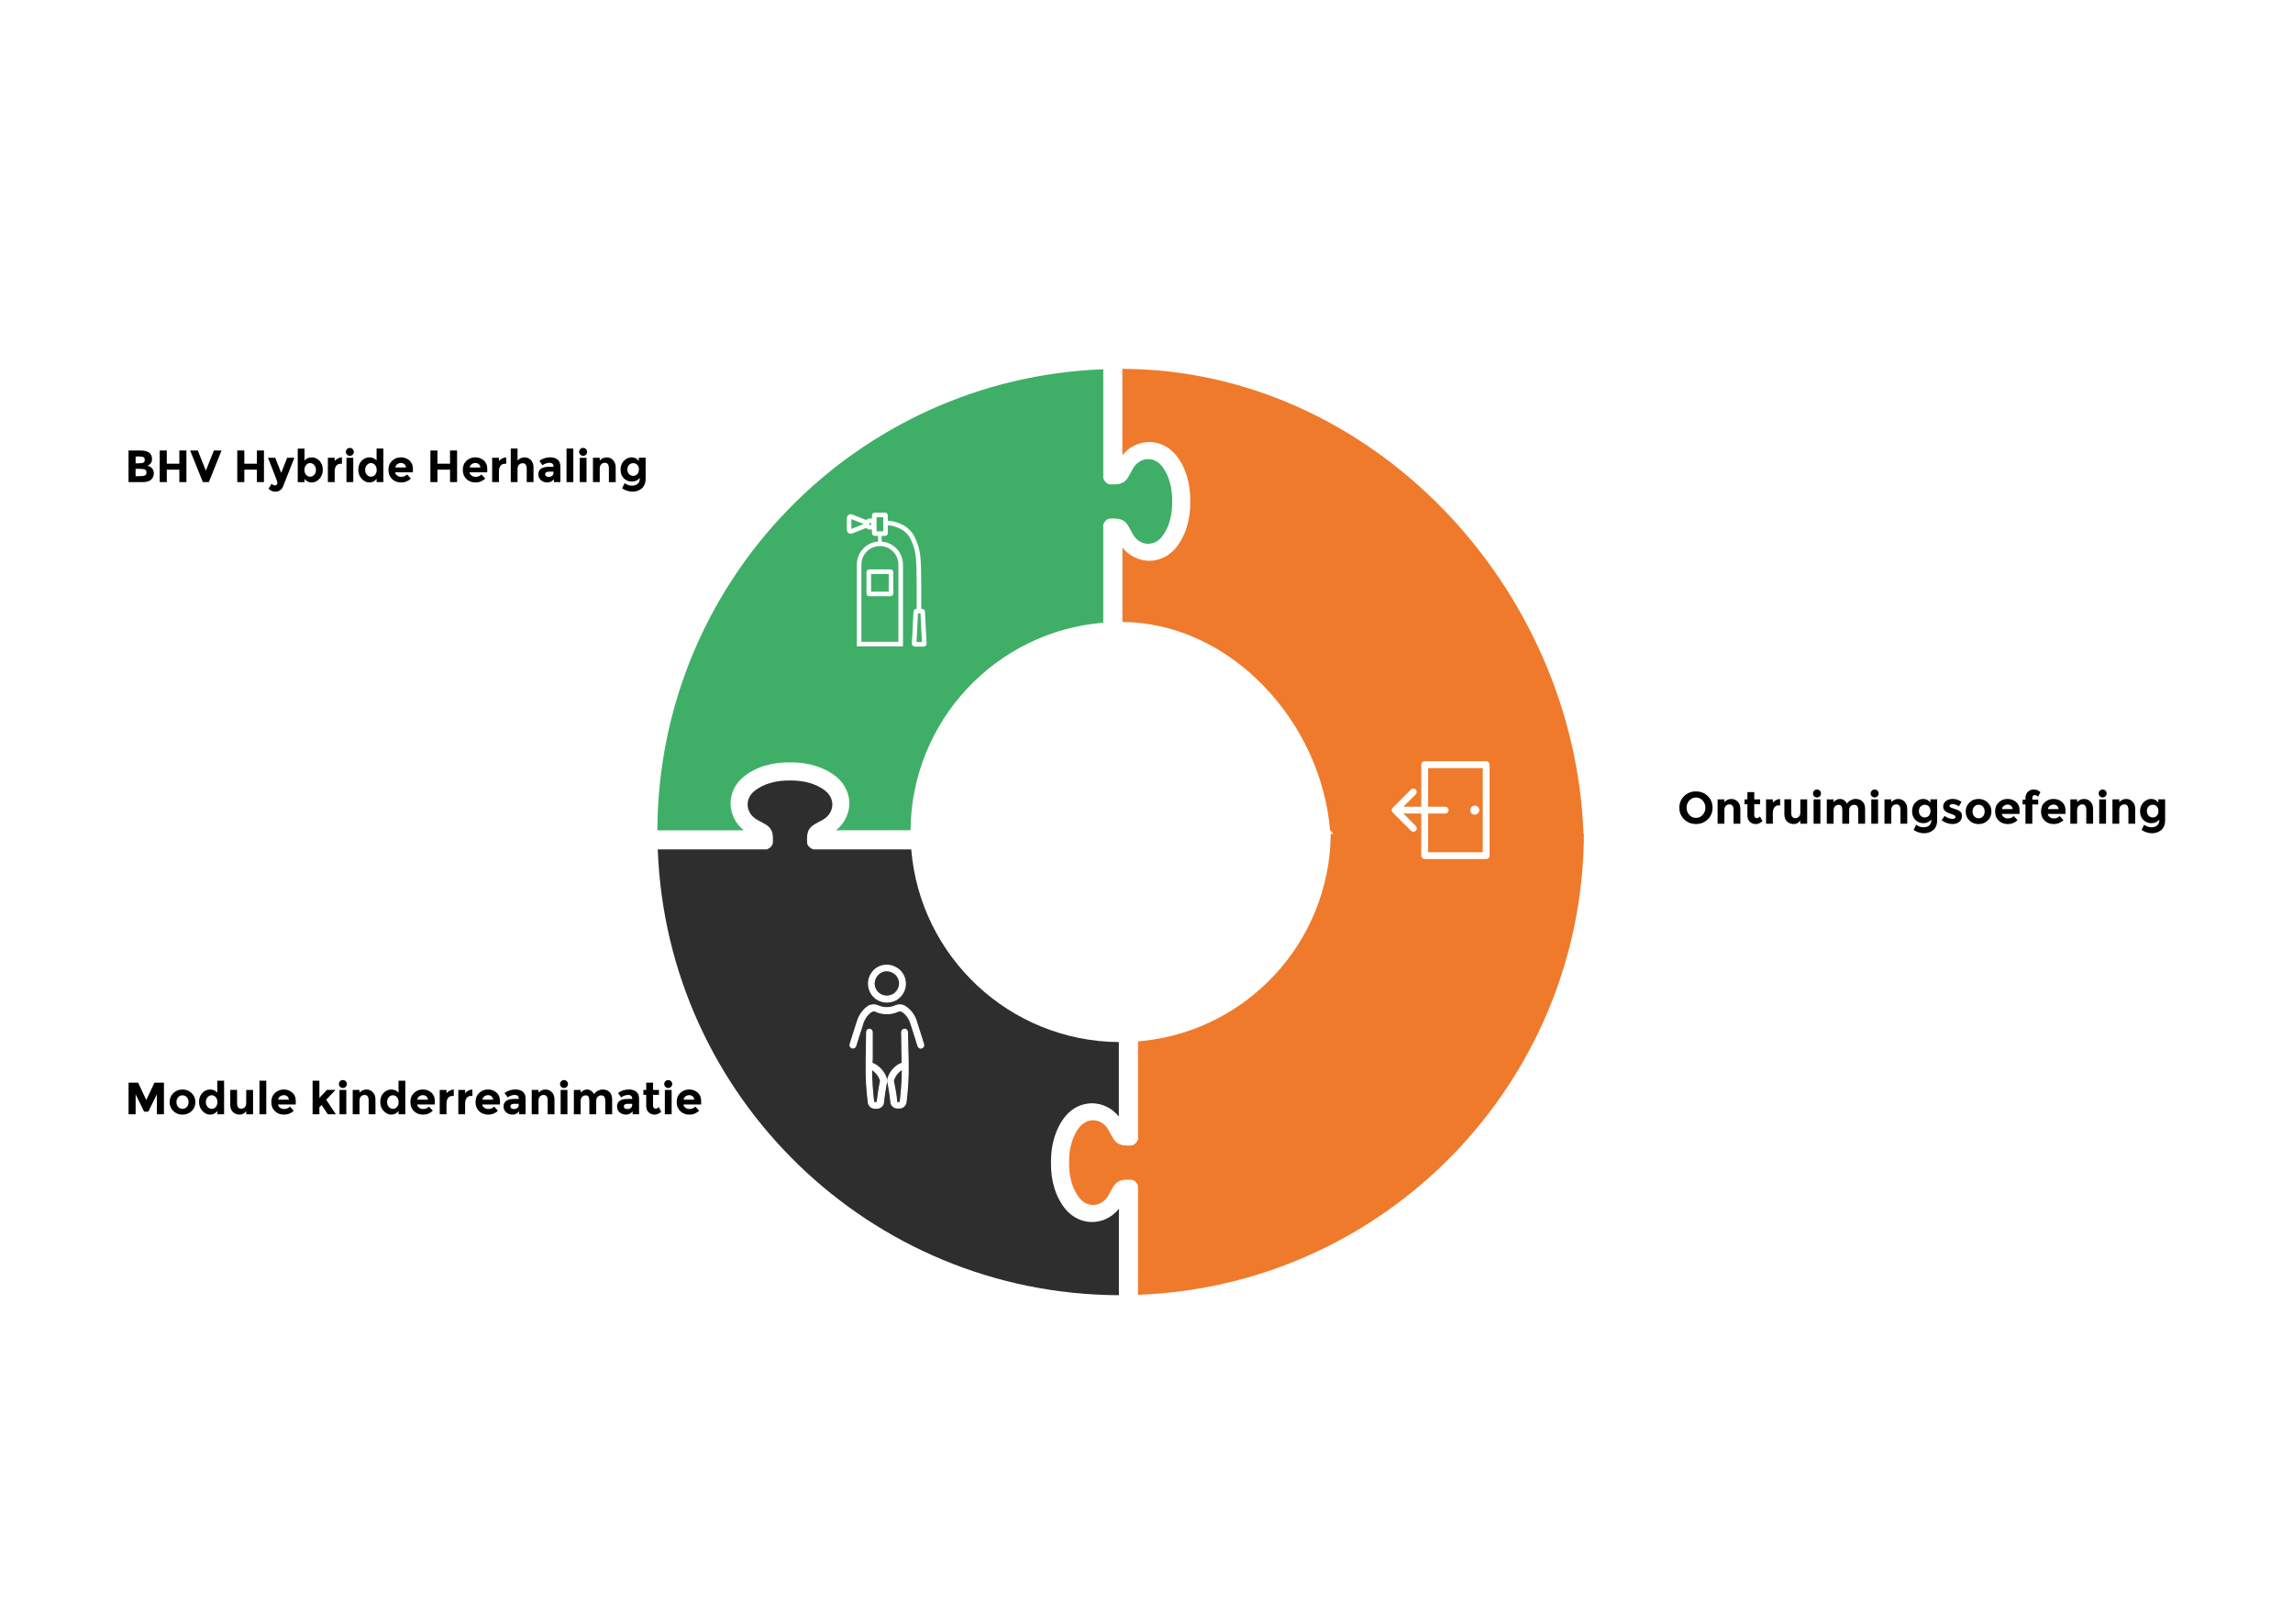 <?xml version="1.0" encoding="UTF-8"?><svg id="Laag_2" xmlns="http://www.w3.org/2000/svg" xmlns:xlink="http://www.w3.org/1999/xlink" viewBox="0 0 912.3 646.22"><defs><filter id="drop-shadow-1" filterUnits="userSpaceOnUse"><feOffset dx="0" dy="8"/><feGaussianBlur result="blur" stdDeviation="13"/><feFlood flood-color="#000" flood-opacity=".3"/><feComposite in2="blur" operator="in"/><feComposite in="SourceGraphic"/></filter></defs><g id="Laag_1-2"><rect x="0" width="912.3" height="646.22" style="fill:none;"/><g style="filter:url(#drop-shadow-1);"><path d="M290.66,311.73c0-4.01,1.85-7.84,5.07-10.52,4.66-3.87,11.25-5.93,18.56-5.81,7.31-.11,13.9,1.95,18.56,5.81,3.22,2.67,5.07,6.51,5.07,10.52s-1.95,8.04-5.29,10.67h29.64c.36-43.52,33.98-79.11,76.68-82.6v-39.06c.5-1.14,1.39-2.33,2.78-2.38,2.68-.1,5.13-.06,6.78,2.33,.93,1.34,1.57,2.87,2.43,4.26,2.62,4.21,7.99,4.67,11.18,.84,3.14-3.78,4.35-9.21,4.25-14.23,.1-5.02-1.11-10.45-4.25-14.23-3.18-3.84-8.56-3.38-11.18,.84-.86,1.39-1.51,2.92-2.43,4.26-1.66,2.39-4.1,2.43-6.78,2.33-1.4-.05-2.29-1.24-2.78-2.38v-43.43c-98.36,3.63-177.03,84.32-177.41,183.48h34.42c-3.34-2.63-5.29-6.52-5.29-10.67Z" style="fill:#3faf68;"/><path d="M434.48,478.31c-4.01,0-7.84-1.85-10.52-5.07-3.87-4.66-5.93-11.25-5.81-18.56-.11-7.31,1.95-13.9,5.81-18.56,2.67-3.22,6.51-5.07,10.52-5.07s8.04,1.95,10.67,5.29v-29.64c-43.52-.36-79.11-33.98-82.6-76.68h-39.06c-1.14-.5-2.33-1.39-2.38-2.78-.1-2.68-.06-5.13,2.33-6.78,1.34-.93,2.87-1.57,4.26-2.43,4.21-2.62,4.67-7.99,.84-11.18-3.78-3.14-9.21-4.35-14.23-4.25-5.02-.1-10.45,1.11-14.23,4.25-3.84,3.18-3.38,8.56,.84,11.18,1.39,.86,2.92,1.51,4.26,2.43,2.39,1.66,2.43,4.1,2.33,6.78-.05,1.39-1.24,2.29-2.38,2.78h-43.43c3.63,98.36,84.32,177.03,183.48,177.41v-34.42c-2.63,3.34-6.52,5.29-10.67,5.29Z" style="fill:#2e2e2e;"/><path d="M457.24,167.91c4.01,0,7.84,1.85,10.52,5.07,3.87,4.66,5.93,11.25,5.81,18.56,.11,7.31-1.95,13.9-5.81,18.56-2.67,3.22-6.51,5.07-10.52,5.07s-8.04-1.95-10.67-5.29v29.64c43.52,.36,79.11,40.18,82.6,82.88l39.06,41.61c1.14,.5,2.33,1.39,2.38,2.78,.1,2.68,.06,5.13-2.33,6.78-1.34,.93-2.87,1.57-4.26,2.43-4.21,2.62-4.67,7.99-.84,11.18,3.78,3.14,9.21,4.35,14.23,4.25,5.02,.1,10.45-1.11,14.23-4.25,3.84-3.18,3.38-8.56-.84-11.18-1.39-.86-2.92-1.51-4.26-2.43-2.39-1.66-2.43-4.1-2.33-6.78,.05-1.4,1.24-2.29,2.38-2.78l43.43-40.19c-3.63-98.36-84.32-184.66-183.48-185.04v34.42c2.63-3.34,6.52-5.29,10.67-5.29Z" style="fill:#ef7a2b;"/><path d="M601.06,334.49c0,4.01-1.85,7.84-5.07,10.52-4.66,3.87-11.25,5.93-18.56,5.81-7.31,.11-13.9-1.95-18.56-5.81-3.22-2.67-5.07-6.51-5.07-10.52s1.95-8.04,5.29-10.67h-29.64c-.36,43.52-33.98,79.11-76.68,82.6v39.06c-.49,1.14-1.39,2.33-2.78,2.38-2.68,.1-5.13,.06-6.78-2.33-.93-1.34-1.57-2.87-2.43-4.26-2.62-4.21-7.99-4.67-11.18-.84-3.14,3.78-4.35,9.21-4.25,14.23-.1,5.02,1.11,10.45,4.25,14.23,3.18,3.84,8.56,3.38,11.18-.84,.86-1.39,1.51-2.92,2.43-4.26,1.66-2.39,4.1-2.43,6.78-2.33,1.4,.05,2.29,1.24,2.78,2.38v43.43c98.36-3.63,177.03-84.32,177.41-183.48h-34.42c3.34,2.63,5.29,6.52,5.29,10.67Z" style="fill:#ef7a2b;"/></g><g><path d="M348.95,397.67c1.19,.73,2.57,1.1,3.94,1.1s2.75-.37,3.94-1.1c2.11-1.37,3.39-3.67,3.39-6.23,0-1.92-.82-3.85-2.2-5.22-1.47-1.37-3.3-2.11-5.32-2.11-3.94,0-7.15,3.3-7.15,7.33,0,2.57,1.28,4.86,3.39,6.23Zm3.76-11.37h.09c1.28,0,2.57,.55,3.57,1.47s1.56,2.29,1.56,3.57c0,1.74-.92,3.3-2.38,4.31-1.65,1.01-3.76,1.01-5.41,0-1.47-.92-2.38-2.57-2.38-4.31,.09-2.66,2.29-5.04,4.95-5.04Z" style="fill:#fff; stroke:#fff; stroke-miterlimit:10; stroke-width:.42px;"/><path d="M353.25,429.39c-.09,.18-.09,.46-.09,.55,0,.46,.09,.82,.18,1.19l.09,.27c.46,2.66,.82,4.86,1.01,6.97v.18c.09,1.37,1.28,2.38,2.66,2.38h.73c1.37,0,2.47-1.01,2.66-2.38,.64-5.5,.92-10.17,.82-14.76v-1.47l-.27-11.64c0-.64-.55-1.1-1.19-1.1s-1.1,.55-1.1,1.19l.18,12.1h.64c-.92,.27-1.74,.64-2.57,1.19-1.83,1.28-3.21,3.21-3.76,5.32Zm5.13-3.48c.18-.18,.46-.27,.64-.37,0,4.03-.27,8.16-.82,12.83,0,.18-.18,.37-.37,.37h-.73c-.18,0-.37-.18-.37-.37v-.18c-.18-2.2-.55-4.4-1.1-7.15l-.09-.27c-.09-.27-.09-.46-.09-.73,.46-1.65,1.47-3.12,2.93-4.12Z" style="fill:#fff; stroke:#fff; stroke-miterlimit:10; stroke-width:.42px;"/><path d="M341.16,406.29l-2.93,9.26c-.18,.64,.18,1.28,.73,1.47,.64,.18,1.28-.18,1.47-.73l2.93-9.26s.92-2.93,3.39-4.49c.46-.27,1.1-.37,1.65-.09,2.75,1.28,6.14,1.28,8.89,0,.55-.27,1.19-.18,1.65,.09,2.47,1.56,3.39,4.4,3.39,4.49l2.93,9.26c.18,.46,.64,.82,1.1,.82,.09,0,.27,0,.37-.09,.64-.18,.92-.82,.73-1.47l-2.93-9.26c0-.18-1.1-3.76-4.4-5.77-1.1-.73-2.57-.82-3.85-.27-2.2,1.01-4.77,1.01-6.97,0-1.28-.55-2.66-.46-3.85,.18-3.21,2.2-4.31,5.77-4.31,5.87Z" style="fill:#fff; stroke:#fff; stroke-miterlimit:10; stroke-width:.42px;"/><path d="M347.02,410.78c0-.64-.46-1.19-1.1-1.19s-1.1,.46-1.1,1.1c0,2.57-.18,8.52-.18,11v2.2c-.09,4.58,.18,9.44,.82,14.76,.18,1.37,1.28,2.38,2.66,2.38h.73c1.37,0,2.57-1.01,2.66-2.38,.18-2.11,.55-4.4,1.01-7.06,0-.09,0-.18,.09-.27,.09-.46,.27-1.1,.09-1.83-.55-2.11-1.92-4.03-3.85-5.41-.64-.46-1.28-.73-1.92-1.01v-.18c0-.46,.09-1.01,.09-1.83v-10.27Zm3.3,19.25c0,.18,0,.46-.09,.73,0,.09-.09,.27-.09,.37-.55,2.75-.82,5.04-1.1,7.24,0,.18-.18,.37-.37,.37h-.73c-.18,0-.37-.18-.37-.37-.55-4.67-.82-8.89-.82-12.83,.18,.09,.46,.27,.64,.37,1.37,1.01,2.47,2.47,2.93,4.12Z" style="fill:#fff; stroke:#fff; stroke-miterlimit:10; stroke-width:.42px;"/></g><g><g><path d="M350.08,216.4h0c4.57,0,8.27,3.71,8.27,8.27v31.64h-16.54v-31.64c0-4.57,3.71-8.27,8.27-8.27Z" style="fill:none; stroke:#fff; stroke-miterlimit:10; stroke-width:1.82px;"/><rect x="347.85" y="204.92" width="4.46" height="7.42" rx=".07" ry=".07" style="fill:none; stroke:#fff; stroke-miterlimit:10; stroke-width:1.82px;"/><path d="M352.39,208.05c1.73,.07,6.09,.48,9.14,3.77,1.29,1.39,1.83,2.73,2.47,4.37,1.38,3.52,1.57,6.55,1.62,16.58,0,1.83,.01,7.79,0,10.42" style="fill:none; stroke:#fff; stroke-miterlimit:10; stroke-width:1.82px;"/><rect x="349.36" y="212.34" width="1.43" height="3.71" style="fill:#fff;"/><path d="M367.52,256.4h-3.58c-.13,0-.23-.1-.23-.23l.64-12.75c0-.13,.1-.23,.23-.23h2.29c.13,0,.23,.1,.23,.23l.64,12.75c0,.13-.1,.23-.23,.23Z" style="fill:none; stroke:#fff; stroke-miterlimit:10; stroke-width:1.82px;"/><rect x="345.65" y="227.5" width="8.85" height="8.85" rx=".09" ry=".09" style="fill:none; stroke:#fff; stroke-miterlimit:10; stroke-width:1.82px;"/><circle cx="346.22" cy="208.53" r="1.34" style="fill:none; stroke:#fff; stroke-miterlimit:10; stroke-width:1.82px;"/></g><path d="M344.6,207.93l-5.9-2.35c-.42-.17-.88,.14-.88,.6v4.69c0,.46,.46,.77,.88,.6l5.9-2.35c.54-.22,.54-.98,0-1.2Z" style="fill:none; stroke:#fff; stroke-miterlimit:10; stroke-width:1.82px;"/></g><g><path d="M679.46,326.06c-1.27,1.24-2.84,1.86-4.7,1.86s-3.43-.62-4.7-1.86c-1.27-1.24-1.91-2.79-1.91-4.63s.64-3.39,1.91-4.63c1.27-1.24,2.84-1.86,4.7-1.86s3.43,.62,4.7,1.86c1.27,1.24,1.91,2.79,1.91,4.63s-.64,3.39-1.91,4.63Zm-.95-4.63c0-1.12-.36-2.08-1.08-2.87s-1.61-1.19-2.66-1.19-1.93,.4-2.66,1.19c-.72,.79-1.08,1.75-1.08,2.87s.36,2.08,1.08,2.86c.72,.79,1.6,1.18,2.66,1.18s1.94-.39,2.66-1.18,1.08-1.74,1.08-2.86Z"/><path d="M686.07,322.39v5.4h-2.7v-9.68h2.7v1.08c.82-.83,1.73-1.24,2.75-1.24s1.87,.36,2.56,1.08c.69,.72,1.04,1.68,1.04,2.88v5.89h-2.7v-5.47c0-1.49-.55-2.23-1.64-2.23-.54,0-1.01,.2-1.41,.58-.4,.39-.6,.96-.6,1.72Z"/><path d="M697.95,320.05v4.34c0,.37,.1,.66,.29,.87,.19,.21,.42,.32,.68,.32,.5,0,.93-.23,1.28-.68l1.01,1.89c-.84,.77-1.73,1.15-2.66,1.15s-1.72-.31-2.36-.92c-.64-.61-.96-1.45-.96-2.5v-4.46h-1.13v-1.94h1.13v-2.9h2.72v2.9h2.34v1.94h-2.34Z"/><path d="M707.74,320.49c-.8,0-1.4,.29-1.8,.85-.4,.57-.59,1.32-.59,2.26v4.19h-2.7v-9.68h2.7v1.28c.35-.4,.78-.73,1.3-1.01,.52-.28,1.05-.42,1.59-.43l.02,2.54h-.52Z"/><path d="M716.29,323.33v-5.22h2.72v9.68h-2.72v-1.28c-.67,.95-1.54,1.42-2.6,1.42s-1.95-.33-2.67-1-1.08-1.65-1.08-2.96v-5.87h2.72v5.27c0,1.49,.55,2.23,1.64,2.23,.54,0,1.01-.2,1.4-.58s.59-.96,.59-1.7Z"/><path d="M721.79,316.88c-.31-.31-.46-.68-.46-1.12s.15-.82,.46-1.12c.31-.31,.68-.46,1.12-.46s.82,.15,1.12,.46c.31,.31,.46,.68,.46,1.12s-.15,.82-.46,1.12c-.31,.31-.68,.46-1.12,.46s-.82-.15-1.12-.46Zm2.47,10.92h-2.7v-9.68h2.7v9.68Z"/><path d="M735.71,322.57v5.22h-2.72v-5.29c0-.77-.12-1.33-.35-1.69-.23-.36-.61-.54-1.13-.54s-.98,.2-1.39,.58c-.4,.39-.6,.96-.6,1.72v5.22h-2.7v-9.68h2.7v1.1c.74-.84,1.6-1.26,2.56-1.26,.61,0,1.17,.18,1.66,.54,.5,.36,.87,.8,1.12,1.31,.37-.59,.87-1.04,1.5-1.37,.63-.32,1.26-.49,1.9-.49,1.14,0,2.06,.34,2.75,1.02,.7,.68,1.04,1.66,1.04,2.94v5.89h-2.72v-5.29c0-1.49-.55-2.23-1.64-2.23-.54,0-1.01,.2-1.4,.58-.4,.39-.59,.96-.59,1.72Z"/><path d="M744.74,316.88c-.31-.31-.46-.68-.46-1.12s.15-.82,.46-1.12c.31-.31,.68-.46,1.12-.46s.82,.15,1.12,.46c.31,.31,.46,.68,.46,1.12s-.15,.82-.46,1.12c-.31,.31-.68,.46-1.12,.46s-.82-.15-1.12-.46Zm2.47,10.92h-2.7v-9.68h2.7v9.68Z"/><path d="M752.47,322.39v5.4h-2.7v-9.68h2.7v1.08c.82-.83,1.73-1.24,2.75-1.24s1.87,.36,2.56,1.08c.69,.72,1.04,1.68,1.04,2.88v5.89h-2.7v-5.47c0-1.49-.55-2.23-1.64-2.23-.54,0-1.01,.2-1.41,.58-.4,.39-.6,.96-.6,1.72Z"/><path d="M768.44,326.16c-.85,.95-1.91,1.42-3.18,1.42s-2.33-.43-3.2-1.29c-.87-.86-1.31-2-1.31-3.44s.45-2.61,1.34-3.53c.89-.92,1.92-1.38,3.07-1.38s2.11,.47,2.86,1.42v-1.28h2.7v8.44c0,.86-.15,1.63-.45,2.3-.3,.67-.7,1.2-1.21,1.58-1,.79-2.17,1.19-3.53,1.19-.72,0-1.46-.12-2.2-.35-.75-.23-1.41-.57-1.97-1l1.04-2.03c.89,.67,1.83,1.01,2.82,1.01s1.77-.25,2.35-.74,.86-1.27,.86-2.34Zm-.38-3.41c0-.77-.22-1.38-.65-1.83-.43-.44-.97-.67-1.6-.67s-1.19,.22-1.65,.67c-.46,.44-.69,1.05-.69,1.82s.22,1.39,.68,1.86c.45,.47,1,.71,1.65,.71s1.19-.23,1.62-.7c.43-.47,.65-1.09,.65-1.86Z"/><path d="M780.57,324.78c0,.95-.35,1.72-1.05,2.29s-1.59,.86-2.67,.86c-.72,0-1.47-.13-2.25-.39-.78-.26-1.48-.64-2.11-1.14l1.19-1.69c1.01,.78,2.08,1.17,3.22,1.17,.35,0,.62-.07,.83-.21,.2-.14,.31-.32,.31-.55s-.14-.44-.42-.63c-.28-.19-.69-.37-1.22-.54-.53-.17-.94-.31-1.22-.43-.28-.12-.6-.29-.96-.52-.73-.46-1.1-1.13-1.1-2.03s.36-1.62,1.08-2.19c.72-.56,1.65-.85,2.79-.85s2.28,.38,3.42,1.15l-1.01,1.8c-.84-.58-1.68-.86-2.51-.86s-1.25,.23-1.25,.68c0,.25,.13,.45,.4,.59,.26,.14,.7,.31,1.31,.5,.61,.19,1.05,.34,1.31,.44,.26,.1,.57,.26,.93,.48,.67,.41,1.01,1.09,1.01,2.04Z"/><path d="M792.32,322.95c0,1.4-.49,2.59-1.46,3.55-.97,.96-2.19,1.44-3.66,1.44s-2.69-.48-3.66-1.44c-.97-.96-1.46-2.14-1.46-3.55s.49-2.59,1.46-3.56c.97-.97,2.19-1.45,3.66-1.45s2.69,.48,3.66,1.45c.97,.97,1.46,2.15,1.46,3.56Zm-7.52,0c0,.79,.22,1.44,.68,1.93,.45,.5,1.03,.75,1.73,.75s1.28-.25,1.73-.75c.45-.5,.68-1.14,.68-1.93s-.22-1.44-.68-1.94c-.45-.5-1.03-.76-1.73-.76s-1.28,.25-1.73,.76c-.45,.5-.68,1.15-.68,1.94Z"/><path d="M802.71,326.39c-1.09,1.03-2.37,1.55-3.84,1.55s-2.69-.45-3.65-1.36c-.96-.91-1.44-2.12-1.44-3.65s.49-2.74,1.47-3.64c.98-.9,2.13-1.35,3.47-1.35s2.46,.4,3.39,1.21c.93,.8,1.4,1.91,1.4,3.31v1.44h-7.06c.08,.53,.36,.96,.83,1.3s1,.5,1.58,.5c.95,0,1.73-.32,2.34-.95l1.51,1.64Zm-2.59-5.74c-.37-.31-.83-.47-1.36-.47s-1.02,.16-1.47,.49c-.44,.32-.7,.76-.77,1.31h4.25c-.06-.58-.28-1.02-.65-1.33Z"/><path d="M808.58,317.55v.65h2.34v1.94h-2.34v7.65h-2.72v-7.65h-1.13v-1.94h1.13v-.59c0-1.06,.32-1.89,.96-2.51,.64-.62,1.44-.93,2.39-.93s1.82,.36,2.6,1.08l-.97,1.82c-.4-.46-.83-.68-1.31-.68-.28,0-.5,.1-.68,.3-.18,.2-.27,.49-.27,.87Z"/><path d="M820.98,326.39c-1.09,1.03-2.37,1.55-3.84,1.55s-2.69-.45-3.65-1.36c-.96-.91-1.44-2.12-1.44-3.65s.49-2.74,1.47-3.64c.98-.9,2.13-1.35,3.47-1.35s2.46,.4,3.39,1.21c.93,.8,1.4,1.91,1.4,3.31v1.44h-7.06c.08,.53,.36,.96,.83,1.3s1,.5,1.58,.5c.95,0,1.73-.32,2.34-.95l1.51,1.64Zm-2.59-5.74c-.37-.31-.83-.47-1.36-.47s-1.02,.16-1.47,.49c-.44,.32-.7,.76-.77,1.31h4.25c-.06-.58-.28-1.02-.65-1.33Z"/><path d="M826.41,322.39v5.4h-2.7v-9.68h2.7v1.08c.82-.83,1.73-1.24,2.75-1.24s1.87,.36,2.56,1.08c.69,.72,1.04,1.68,1.04,2.88v5.89h-2.7v-5.47c0-1.49-.55-2.23-1.64-2.23-.54,0-1.01,.2-1.41,.58-.4,.39-.6,.96-.6,1.72Z"/><path d="M835.44,316.88c-.31-.31-.46-.68-.46-1.12s.15-.82,.46-1.12c.31-.31,.68-.46,1.12-.46s.82,.15,1.12,.46c.31,.31,.46,.68,.46,1.12s-.15,.82-.46,1.12c-.31,.31-.68,.46-1.12,.46s-.82-.15-1.12-.46Zm2.47,10.92h-2.7v-9.68h2.7v9.68Z"/><path d="M843.17,322.39v5.4h-2.7v-9.68h2.7v1.08c.82-.83,1.73-1.24,2.75-1.24s1.87,.36,2.56,1.08c.69,.72,1.04,1.68,1.04,2.88v5.89h-2.7v-5.47c0-1.49-.55-2.23-1.64-2.23-.54,0-1.01,.2-1.41,.58-.4,.39-.6,.96-.6,1.72Z"/><path d="M859.14,326.16c-.85,.95-1.91,1.42-3.18,1.42s-2.33-.43-3.2-1.29c-.87-.86-1.31-2-1.31-3.44s.45-2.61,1.34-3.53c.89-.92,1.92-1.38,3.07-1.38s2.11,.47,2.86,1.42v-1.28h2.7v8.44c0,.86-.15,1.63-.45,2.3-.3,.67-.7,1.2-1.21,1.58-1,.79-2.17,1.19-3.53,1.19-.72,0-1.46-.12-2.2-.35-.75-.23-1.41-.57-1.97-1l1.04-2.03c.89,.67,1.83,1.01,2.82,1.01s1.77-.25,2.35-.74,.86-1.27,.86-2.34Zm-.38-3.41c0-.77-.22-1.38-.65-1.83-.43-.44-.97-.67-1.6-.67s-1.19,.22-1.65,.67c-.46,.44-.69,1.05-.69,1.82s.22,1.39,.68,1.86c.45,.47,1,.71,1.65,.71s1.19-.23,1.62-.7c.43-.47,.65-1.09,.65-1.86Z"/></g><g><path d="M56.65,191.86h-5.51v-12.58h4.9c.85,0,1.59,.1,2.21,.31,.62,.2,1.08,.48,1.4,.83,.56,.65,.85,1.38,.85,2.2,0,.98-.32,1.72-.95,2.2-.22,.17-.37,.27-.45,.31-.08,.04-.23,.11-.45,.21,.78,.17,1.4,.52,1.86,1.05,.46,.53,.69,1.2,.69,1.99,0,.88-.3,1.65-.9,2.32-.7,.78-1.91,1.17-3.64,1.17Zm-2.7-7.49h1.33c.78,0,1.36-.08,1.74-.25s.57-.53,.57-1.09-.17-.93-.52-1.11c-.35-.18-.94-.27-1.76-.27h-1.35v2.72Zm0,5.11h1.93c.8,0,1.41-.1,1.81-.3,.4-.2,.6-.59,.6-1.17s-.21-.97-.64-1.15c-.43-.19-1.11-.28-2.04-.28h-1.66v2.9Z"/><path d="M71.36,179.27h2.81v12.58h-2.81v-4.95h-5v4.95h-2.81v-12.58h2.81v5.26h5v-5.26Z"/><path d="M81.91,187.28l3.2-8.01h3.04l-5.06,12.58h-2.38l-5.06-12.58h3.04l3.2,8.01Z"/><path d="M102.21,179.27h2.81v12.58h-2.81v-4.95h-5v4.95h-2.81v-12.58h2.81v5.26h5v-5.26Z"/><path d="M109.52,195.67c-.95,0-1.84-.38-2.68-1.15l1.22-2c.46,.44,.92,.67,1.4,.67,.25,0,.47-.12,.65-.37s.27-.51,.27-.78-1.25-3.56-3.74-9.86h2.88l2.36,6.03,2.36-6.03h2.88l-4.5,11.41c-.26,.66-.67,1.17-1.23,1.54s-1.18,.55-1.86,.55Z"/><path d="M124.04,182.01c1.18,0,2.2,.46,3.08,1.38,.88,.92,1.31,2.1,1.31,3.54s-.45,2.65-1.35,3.62c-.9,.97-1.92,1.46-3.07,1.46s-2.1-.47-2.85-1.42v1.28h-2.7v-13.36h2.7v4.75c.74-.83,1.7-1.24,2.88-1.24Zm-2.92,5.01c0,.79,.22,1.43,.66,1.93,.44,.5,.97,.75,1.59,.75s1.17-.25,1.64-.75c.47-.5,.7-1.14,.7-1.92s-.23-1.43-.68-1.96c-.46-.53-1-.79-1.64-.79s-1.17,.26-1.61,.78c-.44,.52-.66,1.18-.66,1.96Z"/><path d="M135.54,184.55c-.8,0-1.4,.29-1.8,.85-.4,.57-.59,1.32-.59,2.26v4.19h-2.7v-9.68h2.7v1.28c.35-.4,.78-.73,1.3-1.01,.52-.28,1.05-.42,1.59-.43l.02,2.54h-.52Z"/><path d="M138.07,180.94c-.31-.31-.46-.68-.46-1.12s.15-.82,.46-1.12c.31-.31,.68-.46,1.12-.46s.82,.15,1.12,.46c.31,.31,.46,.68,.46,1.12s-.15,.82-.46,1.12c-.31,.31-.68,.46-1.12,.46s-.82-.15-1.12-.46Zm2.48,10.92h-2.7v-9.68h2.7v9.68Z"/><path d="M146.98,192c-1.15,0-2.17-.49-3.07-1.46-.9-.97-1.35-2.18-1.35-3.62s.44-2.62,1.31-3.54c.88-.92,1.9-1.38,3.08-1.38s2.14,.41,2.88,1.24v-4.75h2.7v13.36h-2.7v-1.28c-.76,.95-1.71,1.42-2.85,1.42Zm-1.7-4.97c0,.78,.23,1.42,.7,1.92,.47,.5,1.01,.75,1.64,.75s1.15-.25,1.59-.75c.44-.5,.66-1.14,.66-1.93s-.22-1.44-.66-1.96c-.44-.52-.98-.78-1.61-.78s-1.18,.26-1.64,.79c-.46,.53-.68,1.18-.68,1.96Z"/><path d="M163.48,190.45c-1.09,1.03-2.37,1.55-3.84,1.55s-2.69-.45-3.65-1.36c-.96-.91-1.44-2.12-1.44-3.65s.49-2.74,1.47-3.64c.98-.9,2.13-1.35,3.46-1.35s2.46,.4,3.39,1.21c.93,.8,1.4,1.91,1.4,3.31v1.44h-7.06c.08,.53,.36,.96,.83,1.3,.47,.34,1,.5,1.58,.5,.95,0,1.73-.32,2.34-.95l1.51,1.64Zm-2.59-5.74c-.37-.31-.83-.47-1.36-.47s-1.02,.16-1.47,.49c-.44,.32-.7,.76-.77,1.31h4.25c-.06-.58-.28-1.02-.65-1.33Z"/><path d="M179.05,179.27h2.81v12.58h-2.81v-4.95h-5v4.95h-2.81v-12.58h2.81v5.26h5v-5.26Z"/><path d="M193.07,190.45c-1.09,1.03-2.37,1.55-3.84,1.55s-2.69-.45-3.65-1.36c-.96-.91-1.44-2.12-1.44-3.65s.49-2.74,1.47-3.64c.98-.9,2.13-1.35,3.46-1.35s2.46,.4,3.39,1.21c.93,.8,1.4,1.91,1.4,3.31v1.44h-7.06c.08,.53,.36,.96,.83,1.3,.47,.34,1,.5,1.58,.5,.95,0,1.73-.32,2.34-.95l1.51,1.64Zm-2.59-5.74c-.37-.31-.83-.47-1.36-.47s-1.02,.16-1.47,.49c-.44,.32-.7,.76-.77,1.31h4.25c-.06-.58-.28-1.02-.65-1.33Z"/><path d="M200.9,184.55c-.8,0-1.4,.29-1.8,.85-.4,.57-.59,1.32-.59,2.26v4.19h-2.7v-9.68h2.7v1.28c.35-.4,.78-.73,1.3-1.01,.52-.28,1.05-.42,1.59-.43l.02,2.54h-.52Z"/><path d="M205.91,186.64v5.22h-2.7v-13.36h2.7v4.75c.82-.83,1.73-1.24,2.74-1.24s1.87,.36,2.57,1.08c.7,.72,1.04,1.68,1.04,2.88v5.89h-2.7v-5.29c0-1.49-.55-2.23-1.64-2.23-.54,0-1.01,.2-1.41,.58-.4,.39-.6,.96-.6,1.72Z"/><path d="M222.93,191.86h-2.54v-1.17c-.7,.88-1.56,1.31-2.58,1.31s-1.89-.3-2.58-.89c-.7-.59-1.04-1.39-1.04-2.38s.36-1.73,1.08-2.22c.72-.49,1.7-.74,2.95-.74h2.02v-.05c0-1.03-.55-1.55-1.64-1.55-.47,0-.96,.09-1.48,.28-.52,.19-.96,.42-1.32,.69l-1.21-1.75c1.27-.92,2.72-1.39,4.36-1.39,1.18,0,2.14,.29,2.88,.88,.74,.59,1.12,1.52,1.12,2.79v6.17Zm-2.72-3.69v-.47h-1.69c-1.08,0-1.62,.34-1.62,1.01,0,.35,.13,.62,.39,.8,.26,.19,.63,.28,1.11,.28s.9-.15,1.27-.44c.37-.29,.55-.69,.55-1.18Z"/><path d="M228.1,191.86h-2.7v-13.36h2.7v13.36Z"/><path d="M230.88,180.94c-.31-.31-.46-.68-.46-1.12s.15-.82,.46-1.12c.31-.31,.68-.46,1.12-.46s.82,.15,1.12,.46c.31,.31,.46,.68,.46,1.12s-.15,.82-.46,1.12c-.31,.31-.68,.46-1.12,.46s-.82-.15-1.12-.46Zm2.48,10.92h-2.7v-9.68h2.7v9.68Z"/><path d="M238.61,186.46v5.4h-2.7v-9.68h2.7v1.08c.82-.83,1.73-1.24,2.75-1.24s1.87,.36,2.57,1.08c.69,.72,1.03,1.68,1.03,2.88v5.89h-2.7v-5.47c0-1.49-.55-2.23-1.64-2.23-.54,0-1.01,.2-1.41,.58-.4,.39-.6,.96-.6,1.72Z"/><path d="M254.58,190.22c-.85,.95-1.91,1.42-3.18,1.42s-2.33-.43-3.2-1.29c-.87-.86-1.3-2-1.3-3.44s.45-2.61,1.34-3.53c.89-.92,1.92-1.38,3.07-1.38s2.11,.47,2.86,1.42v-1.28h2.7v8.44c0,.86-.15,1.63-.45,2.3-.3,.67-.7,1.2-1.21,1.58-1,.79-2.17,1.19-3.53,1.19-.72,0-1.46-.12-2.2-.35-.75-.23-1.41-.57-1.97-1l1.04-2.03c.89,.67,1.83,1.01,2.82,1.01s1.77-.25,2.35-.74,.86-1.27,.86-2.34Zm-.38-3.41c0-.77-.22-1.38-.65-1.83-.43-.44-.97-.67-1.6-.67s-1.19,.22-1.65,.67c-.46,.44-.69,1.05-.69,1.82s.22,1.39,.67,1.86c.45,.47,1,.71,1.65,.71s1.19-.23,1.62-.7c.43-.47,.65-1.09,.65-1.86Z"/></g><g><path d="M62.41,435.5l-3.4,6.88h-1.67l-3.38-6.88v7.92h-2.81v-12.58h3.8l3.24,6.91,3.26-6.91h3.78v12.58h-2.81v-7.92Z"/><path d="M77.73,438.58c0,1.4-.49,2.59-1.46,3.55-.97,.96-2.19,1.44-3.66,1.44s-2.69-.48-3.66-1.44c-.97-.96-1.46-2.14-1.46-3.55s.49-2.59,1.46-3.56c.97-.97,2.19-1.45,3.66-1.45s2.69,.48,3.66,1.45c.97,.97,1.46,2.15,1.46,3.56Zm-7.52,0c0,.79,.23,1.44,.67,1.93,.45,.5,1.03,.75,1.73,.75s1.28-.25,1.73-.75c.45-.5,.68-1.14,.68-1.93s-.23-1.44-.68-1.94c-.45-.5-1.03-.76-1.73-.76s-1.28,.25-1.73,.76c-.45,.5-.67,1.15-.67,1.94Z"/><path d="M83.61,443.57c-1.15,0-2.17-.49-3.07-1.46-.9-.97-1.35-2.18-1.35-3.62s.44-2.62,1.31-3.54c.88-.92,1.9-1.38,3.08-1.38s2.14,.41,2.88,1.24v-4.75h2.7v13.36h-2.7v-1.28c-.76,.95-1.71,1.42-2.85,1.42Zm-1.7-4.97c0,.78,.23,1.42,.7,1.92,.47,.5,1.01,.75,1.64,.75s1.15-.25,1.59-.75c.44-.5,.66-1.14,.66-1.93s-.22-1.44-.66-1.96c-.44-.52-.98-.78-1.61-.78s-1.18,.26-1.64,.79c-.46,.53-.68,1.18-.68,1.96Z"/><path d="M97.96,438.96v-5.22h2.72v9.68h-2.72v-1.28c-.67,.95-1.54,1.42-2.6,1.42s-1.95-.33-2.67-1-1.08-1.65-1.08-2.96v-5.87h2.72v5.27c0,1.49,.55,2.23,1.64,2.23,.54,0,1.01-.2,1.4-.58s.59-.96,.59-1.7Z"/><path d="M105.94,443.42h-2.7v-13.36h2.7v13.36Z"/><path d="M116.88,442.02c-1.09,1.03-2.37,1.55-3.84,1.55s-2.69-.45-3.65-1.36c-.96-.91-1.44-2.12-1.44-3.65s.49-2.74,1.47-3.64c.98-.9,2.13-1.35,3.46-1.35s2.46,.4,3.39,1.21c.93,.8,1.4,1.91,1.4,3.31v1.44h-7.06c.08,.53,.36,.96,.83,1.3,.47,.34,1,.5,1.58,.5,.95,0,1.73-.32,2.34-.95l1.51,1.64Zm-2.59-5.74c-.37-.31-.83-.47-1.36-.47s-1.02,.16-1.47,.49c-.44,.32-.7,.76-.77,1.31h4.25c-.06-.58-.28-1.02-.65-1.33Z"/><path d="M127.07,443.42h-2.7v-13.36h2.7v6.86l3.01-3.2h3.4l-3.69,3.92,3.83,5.78h-3.2l-2.47-3.71-.88,.92v2.79Z"/><path d="M135.3,432.51c-.31-.31-.46-.68-.46-1.12s.15-.82,.46-1.12c.31-.31,.68-.46,1.12-.46s.82,.15,1.12,.46c.31,.31,.46,.68,.46,1.12s-.15,.82-.46,1.12c-.31,.31-.68,.46-1.12,.46s-.82-.15-1.12-.46Zm2.48,10.92h-2.7v-9.68h2.7v9.68Z"/><path d="M143.03,438.02v5.4h-2.7v-9.68h2.7v1.08c.82-.83,1.73-1.24,2.75-1.24s1.87,.36,2.57,1.08c.69,.72,1.03,1.68,1.03,2.88v5.89h-2.7v-5.47c0-1.49-.55-2.23-1.64-2.23-.54,0-1.01,.2-1.41,.58-.4,.39-.6,.96-.6,1.72Z"/><path d="M155.71,443.57c-1.15,0-2.17-.49-3.07-1.46-.9-.97-1.35-2.18-1.35-3.62s.44-2.62,1.31-3.54c.88-.92,1.9-1.38,3.08-1.38s2.14,.41,2.88,1.24v-4.75h2.7v13.36h-2.7v-1.28c-.76,.95-1.71,1.42-2.85,1.42Zm-1.7-4.97c0,.78,.23,1.42,.7,1.92,.47,.5,1.01,.75,1.64,.75s1.15-.25,1.59-.75c.44-.5,.66-1.14,.66-1.93s-.22-1.44-.66-1.96c-.44-.52-.98-.78-1.61-.78s-1.18,.26-1.64,.79c-.46,.53-.68,1.18-.68,1.96Z"/><path d="M172.21,442.02c-1.09,1.03-2.37,1.55-3.84,1.55s-2.69-.45-3.65-1.36c-.96-.91-1.44-2.12-1.44-3.65s.49-2.74,1.47-3.64c.98-.9,2.13-1.35,3.46-1.35s2.46,.4,3.39,1.21c.93,.8,1.4,1.91,1.4,3.31v1.44h-7.06c.08,.53,.36,.96,.83,1.3,.47,.34,1,.5,1.58,.5,.95,0,1.73-.32,2.34-.95l1.51,1.64Zm-2.59-5.74c-.37-.31-.83-.47-1.36-.47s-1.02,.16-1.47,.49c-.44,.32-.7,.76-.77,1.31h4.25c-.06-.58-.28-1.02-.65-1.33Z"/><path d="M180.04,436.12c-.8,0-1.4,.29-1.8,.85-.4,.57-.59,1.32-.59,2.26v4.19h-2.7v-9.68h2.7v1.28c.35-.4,.78-.73,1.3-1.01,.52-.28,1.05-.42,1.59-.43l.02,2.54h-.52Z"/><path d="M187.44,436.12c-.8,0-1.4,.29-1.8,.85-.4,.57-.59,1.32-.59,2.26v4.19h-2.7v-9.68h2.7v1.28c.35-.4,.78-.73,1.3-1.01,.52-.28,1.05-.42,1.59-.43l.02,2.54h-.52Z"/><path d="M198.13,442.02c-1.09,1.03-2.37,1.55-3.84,1.55s-2.69-.45-3.65-1.36c-.96-.91-1.44-2.12-1.44-3.65s.49-2.74,1.47-3.64c.98-.9,2.13-1.35,3.46-1.35s2.46,.4,3.39,1.21c.93,.8,1.4,1.91,1.4,3.31v1.44h-7.06c.08,.53,.36,.96,.83,1.3,.47,.34,1,.5,1.58,.5,.95,0,1.73-.32,2.34-.95l1.51,1.64Zm-2.59-5.74c-.37-.31-.83-.47-1.36-.47s-1.02,.16-1.47,.49c-.44,.32-.7,.76-.77,1.31h4.25c-.06-.58-.28-1.02-.65-1.33Z"/><path d="M209.09,443.42h-2.54v-1.17c-.7,.88-1.56,1.31-2.58,1.31s-1.89-.3-2.58-.89c-.7-.59-1.04-1.39-1.04-2.38s.36-1.73,1.08-2.22c.72-.49,1.7-.74,2.95-.74h2.02v-.05c0-1.03-.55-1.55-1.64-1.55-.47,0-.96,.09-1.48,.28-.52,.19-.96,.42-1.32,.69l-1.21-1.75c1.27-.92,2.72-1.39,4.36-1.39,1.18,0,2.14,.29,2.88,.88,.74,.59,1.12,1.52,1.12,2.79v6.17Zm-2.72-3.69v-.47h-1.69c-1.08,0-1.62,.34-1.62,1.01,0,.35,.13,.62,.39,.8,.26,.19,.63,.28,1.11,.28s.9-.15,1.27-.44c.37-.29,.55-.69,.55-1.18Z"/><path d="M214.26,438.02v5.4h-2.7v-9.68h2.7v1.08c.82-.83,1.73-1.24,2.75-1.24s1.87,.36,2.57,1.08c.69,.72,1.03,1.68,1.03,2.88v5.89h-2.7v-5.47c0-1.49-.55-2.23-1.64-2.23-.54,0-1.01,.2-1.41,.58-.4,.39-.6,.96-.6,1.72Z"/><path d="M223.28,432.51c-.31-.31-.46-.68-.46-1.12s.15-.82,.46-1.12c.31-.31,.68-.46,1.12-.46s.82,.15,1.12,.46c.31,.31,.46,.68,.46,1.12s-.15,.82-.46,1.12c-.31,.31-.68,.46-1.12,.46s-.82-.15-1.12-.46Zm2.48,10.92h-2.7v-9.68h2.7v9.68Z"/><path d="M237.21,438.2v5.22h-2.72v-5.29c0-.77-.12-1.33-.35-1.69-.23-.36-.61-.54-1.13-.54s-.98,.2-1.39,.58c-.4,.39-.6,.96-.6,1.72v5.22h-2.7v-9.68h2.7v1.1c.74-.84,1.6-1.26,2.56-1.26,.61,0,1.17,.18,1.66,.54,.5,.36,.87,.8,1.12,1.31,.37-.59,.87-1.04,1.5-1.37,.63-.32,1.26-.49,1.9-.49,1.14,0,2.06,.34,2.75,1.02,.7,.68,1.04,1.66,1.04,2.94v5.89h-2.72v-5.29c0-1.49-.55-2.23-1.64-2.23-.54,0-1.01,.2-1.4,.58-.4,.39-.59,.96-.59,1.72Z"/><path d="M254.24,443.42h-2.54v-1.17c-.7,.88-1.56,1.31-2.58,1.31s-1.89-.3-2.58-.89c-.7-.59-1.04-1.39-1.04-2.38s.36-1.73,1.08-2.22c.72-.49,1.7-.74,2.95-.74h2.02v-.05c0-1.03-.55-1.55-1.64-1.55-.47,0-.96,.09-1.48,.28-.52,.19-.96,.42-1.32,.69l-1.21-1.75c1.27-.92,2.72-1.39,4.36-1.39,1.18,0,2.14,.29,2.88,.88,.74,.59,1.12,1.52,1.12,2.79v6.17Zm-2.72-3.69v-.47h-1.69c-1.08,0-1.62,.34-1.62,1.01,0,.35,.13,.62,.39,.8,.26,.19,.63,.28,1.11,.28s.9-.15,1.27-.44c.37-.29,.55-.69,.55-1.18Z"/><path d="M259.82,435.68v4.34c0,.37,.1,.66,.29,.87,.19,.21,.42,.32,.68,.32,.5,0,.93-.23,1.28-.68l1.01,1.89c-.84,.77-1.73,1.15-2.65,1.15s-1.72-.31-2.36-.92c-.64-.61-.96-1.45-.96-2.5v-4.46h-1.13v-1.94h1.13v-2.9h2.72v2.9h2.34v1.94h-2.34Z"/><path d="M264.74,432.51c-.31-.31-.46-.68-.46-1.12s.15-.82,.46-1.12c.31-.31,.68-.46,1.12-.46s.82,.15,1.12,.46c.31,.31,.46,.68,.46,1.12s-.15,.82-.46,1.12c-.31,.31-.68,.46-1.12,.46s-.82-.15-1.12-.46Zm2.48,10.92h-2.7v-9.68h2.7v9.68Z"/><path d="M278.16,442.02c-1.09,1.03-2.37,1.55-3.84,1.55s-2.69-.45-3.65-1.36c-.96-.91-1.44-2.12-1.44-3.65s.49-2.74,1.47-3.64c.98-.9,2.13-1.35,3.47-1.35s2.46,.4,3.39,1.21c.93,.8,1.4,1.91,1.4,3.31v1.44h-7.06c.08,.53,.36,.96,.83,1.3,.47,.34,1,.5,1.58,.5,.95,0,1.73-.32,2.34-.95l1.51,1.64Zm-2.59-5.74c-.37-.31-.83-.47-1.36-.47s-1.02,.16-1.47,.49c-.44,.32-.7,.76-.77,1.31h4.25c-.06-.58-.28-1.02-.65-1.33Z"/></g><g><path d="M591.29,302.93h-24.45c-.75,0-1.36,.61-1.36,1.36v16.75h-7.14l4.93-4.93c.53-.53,.53-1.39,0-1.92-.53-.53-1.39-.53-1.92,0l-7.24,7.24c-.13,.13-.23,.28-.3,.44,0,0,0,.02,0,.02-.05,.15-.09,.33-.09,.5s.04,.34,.1,.5c0,0,0,.02,0,.02,.07,.17,.17,.32,.3,.44l7.24,7.24c.26,.26,.62,.4,.96,.4s.7-.14,.96-.4c.53-.53,.53-1.39,0-1.92l-4.94-4.93h7.14v16.75c0,.75,.61,1.36,1.36,1.36h24.45c.75,0,1.36-.61,1.36-1.36v-36.22c0-.75-.61-1.36-1.36-1.36h0Zm-1.36,36.22h-21.73v-15.39h6.79c.75,0,1.36-.61,1.36-1.36s-.61-1.36-1.36-1.36h-6.79v-15.39h21.73v33.51Z" style="fill:#fff;"/><path d="M588.57,322.4c0,1-.81,1.81-1.81,1.81s-1.81-.81-1.81-1.81,.81-1.81,1.81-1.81,1.81,.81,1.81,1.81" style="fill:#fff;"/></g></g></svg>